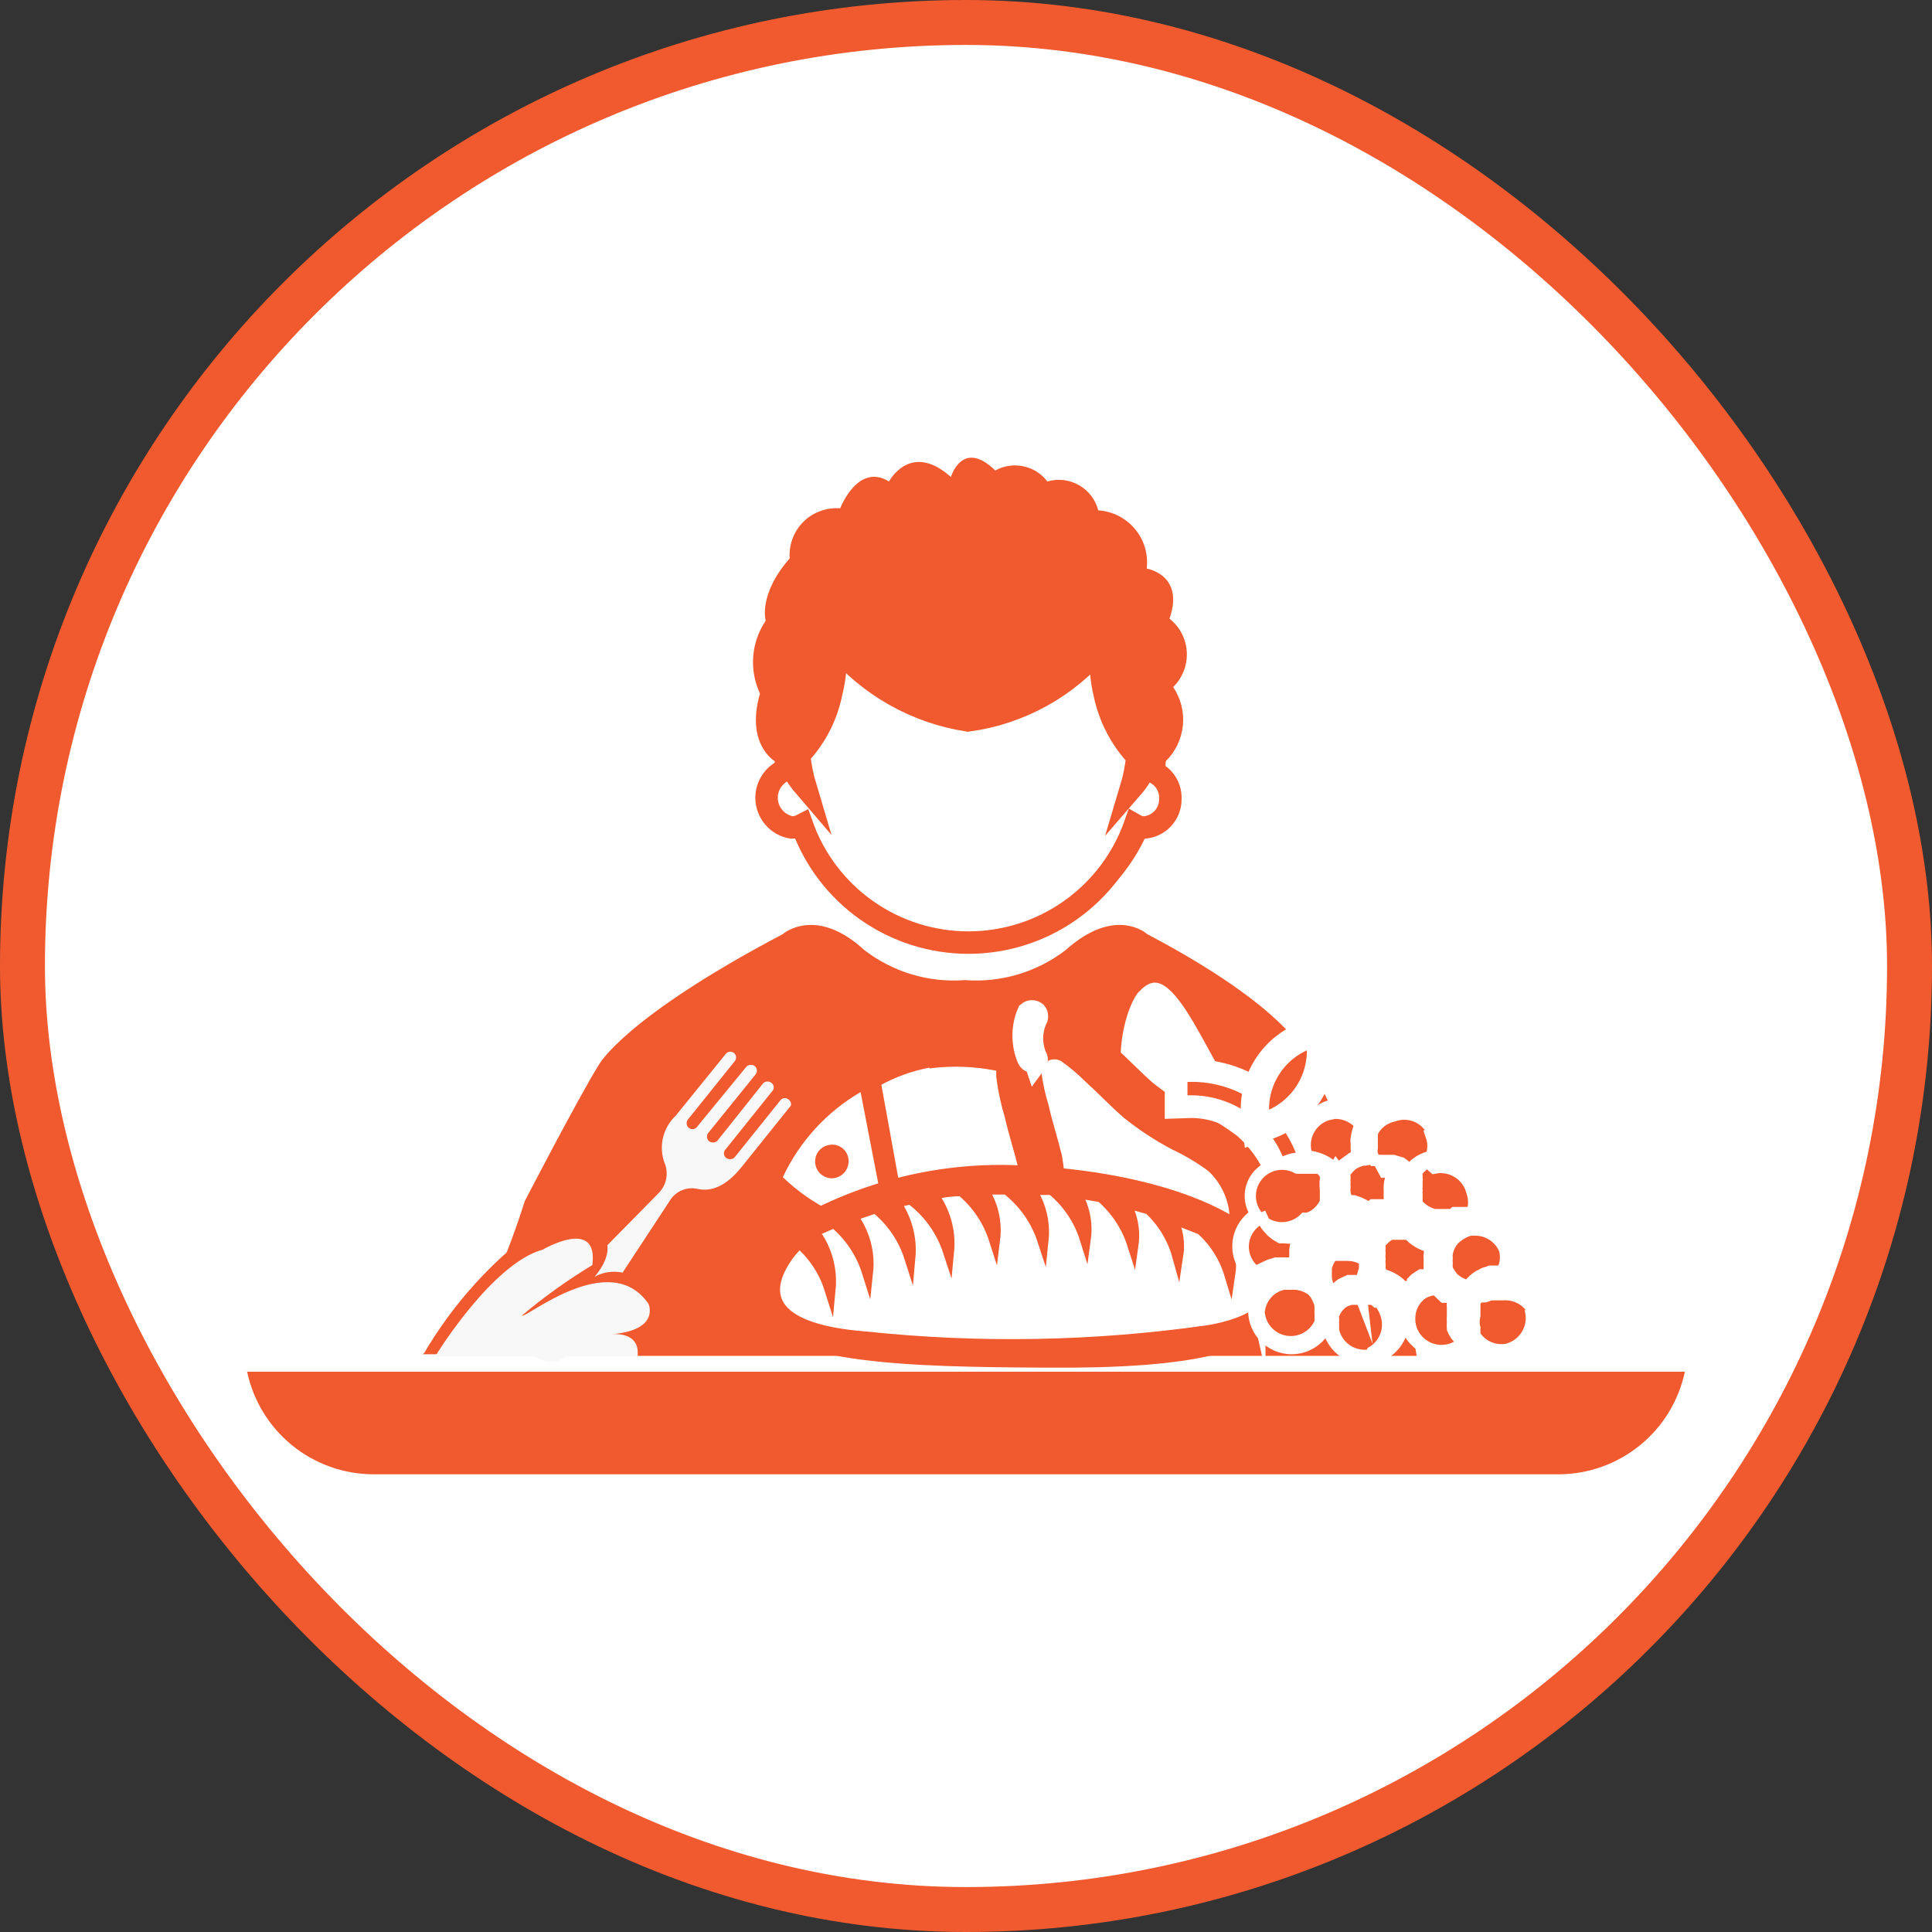 <svg width="43" height="43" viewBox="0 0 43 43" fill="none" xmlns="http://www.w3.org/2000/svg">
<rect x="0" y="0" width="43" height="43" fill="#333333" stroke="none"/>
<rect x="0.5" y="0.5" width="42" height="42" rx="21" fill="white"/>
<rect x="0.5" y="0.5" width="42" height="42" rx="21" stroke="#F15A2E"/>
<path d="M34.691 32.813H8.309C7.65 32.811 7.012 32.583 6.501 32.168C5.99 31.753 5.637 31.174 5.5 30.53H37.5C37.363 31.174 37.01 31.753 36.499 32.168C35.988 32.583 35.35 32.811 34.691 32.813Z" fill="#F15A2E"/>
<path d="M21.464 30.177H31.53C31.346 28.981 30.999 27.816 30.497 26.716C30.12 25.714 29.687 24.734 29.201 23.78C29.201 23.78 29.075 22.657 25.532 20.79C25.532 20.79 24.834 20.147 23.72 21.144C23.079 21.637 22.279 21.875 21.473 21.814C20.67 21.875 19.873 21.636 19.235 21.144C18.148 20.147 17.423 20.79 17.423 20.79C13.881 22.657 13.328 23.699 13.328 23.699C12.857 24.46 11.679 26.734 11.679 26.734C11.304 27.932 10.799 29.087 10.175 30.177H21.464Z" fill="#F15A2E"/>
<path d="M27.933 26.508C27.969 26.421 28.037 26.353 28.123 26.317C28.135 26.311 28.148 26.308 28.161 26.308C28.174 26.307 28.187 26.31 28.199 26.315C28.211 26.32 28.222 26.328 28.231 26.338C28.24 26.348 28.246 26.359 28.25 26.372C28.256 26.384 28.259 26.398 28.26 26.411C28.26 26.425 28.258 26.439 28.253 26.451C28.247 26.464 28.24 26.476 28.23 26.485C28.22 26.495 28.209 26.503 28.196 26.508C28.176 26.515 28.158 26.527 28.144 26.543C28.13 26.559 28.12 26.578 28.114 26.598C28.103 26.624 28.098 26.652 28.098 26.68C28.098 26.708 28.103 26.735 28.114 26.761C28.12 26.773 28.123 26.787 28.124 26.801C28.124 26.814 28.122 26.828 28.117 26.841C28.112 26.854 28.104 26.865 28.094 26.875C28.084 26.885 28.073 26.892 28.06 26.897C28.035 26.907 28.006 26.906 27.981 26.896C27.956 26.886 27.936 26.867 27.924 26.843C27.886 26.734 27.889 26.614 27.933 26.508Z" fill="white" stroke="#5A595C" stroke-width="0.5" stroke-miterlimit="10"/>
<path d="M17.241 16.94C17.241 16.94 16.589 16.56 16.915 15.436C16.794 15.178 16.742 14.893 16.764 14.609C16.787 14.325 16.882 14.051 17.042 13.815C17.042 13.815 16.869 13.235 17.576 12.428C17.565 12.278 17.587 12.128 17.64 11.987C17.692 11.846 17.775 11.719 17.881 11.613C17.988 11.507 18.117 11.425 18.258 11.374C18.399 11.322 18.55 11.302 18.7 11.314C18.7 11.314 19.089 10.29 19.787 10.716C19.787 10.716 20.258 9.81 21.164 10.616C21.164 10.616 21.418 9.756 22.151 10.471C22.342 10.366 22.564 10.333 22.777 10.378C22.99 10.423 23.18 10.543 23.311 10.716C23.428 10.682 23.55 10.671 23.671 10.685C23.791 10.699 23.908 10.738 24.014 10.798C24.119 10.858 24.212 10.938 24.286 11.035C24.36 11.131 24.413 11.242 24.444 11.359C24.601 11.369 24.755 11.411 24.896 11.483C25.036 11.554 25.161 11.654 25.262 11.775C25.363 11.896 25.438 12.037 25.483 12.188C25.527 12.339 25.541 12.498 25.522 12.655C25.522 12.655 26.373 12.791 26.029 13.769C26.142 13.859 26.235 13.971 26.302 14.099C26.368 14.227 26.407 14.368 26.414 14.512C26.422 14.656 26.399 14.8 26.346 14.934C26.294 15.069 26.214 15.191 26.111 15.291C26.28 15.542 26.357 15.844 26.327 16.145C26.297 16.447 26.163 16.728 25.948 16.94C25.909 17.459 25.783 17.967 25.576 18.444C25.364 18.961 25.051 19.429 24.654 19.821C24.257 20.214 23.785 20.522 23.266 20.727C22.555 21.023 21.78 21.126 21.016 21.028C20.253 20.929 19.529 20.632 18.917 20.166C17.954 19.354 17.352 18.195 17.241 16.94Z" fill="#F15A2E"/>
<path d="M26.048 17.792C26.058 17.627 26.003 17.466 25.894 17.342C25.785 17.218 25.632 17.142 25.468 17.13C25.385 17.286 25.285 17.432 25.169 17.565C25.24 17.329 25.288 17.086 25.314 16.84C24.95 16.453 24.7 15.974 24.589 15.454C24.506 15.107 24.479 14.75 24.508 14.394C23.76 15.292 22.703 15.877 21.545 16.034C20.39 15.857 19.34 15.264 18.591 14.367C18.618 14.72 18.587 15.075 18.501 15.418C18.397 15.938 18.149 16.418 17.785 16.804C17.811 17.05 17.859 17.292 17.93 17.529C17.814 17.394 17.711 17.248 17.622 17.094C17.465 17.12 17.323 17.201 17.221 17.322C17.118 17.443 17.061 17.597 17.061 17.755C17.061 17.914 17.118 18.068 17.221 18.189C17.323 18.31 17.465 18.391 17.622 18.417C17.701 18.417 17.779 18.398 17.849 18.362C18.12 19.128 18.622 19.791 19.286 20.259C19.95 20.728 20.742 20.979 21.554 20.979C22.366 20.979 23.159 20.728 23.822 20.259C24.486 19.791 24.988 19.128 25.26 18.362C25.323 18.398 25.395 18.417 25.468 18.417C25.626 18.405 25.773 18.334 25.881 18.218C25.989 18.102 26.048 17.95 26.048 17.792Z" fill="white" stroke="#F15A2E" stroke-width="0.5" stroke-miterlimit="10"/>
<path d="M31.52 27.513C31.52 27.513 29.527 29.325 26.727 27.132C23.928 24.94 24.915 22.24 25.296 21.95C26.292 20.944 27.026 23.916 28.177 25.103C28.622 25.57 29.16 25.939 29.756 26.187C30.352 26.435 30.993 26.556 31.638 26.544C31.718 26.538 31.797 26.563 31.859 26.614C31.921 26.664 31.962 26.736 31.973 26.815C32.055 27.105 31.52 27.513 31.52 27.513Z" fill="white" stroke="#F15A2E" stroke-width="0.25" stroke-miterlimit="10"/>
<path d="M32.164 26.335L31.72 26.652L31.874 26.96L32.345 26.689C32.368 26.618 32.361 26.541 32.327 26.474C32.293 26.408 32.234 26.358 32.164 26.335Z" fill="#5A595C" stroke="white" stroke-width="0.25" stroke-miterlimit="10"/>
<path d="M26.093 26.1L24.281 24.931L25.577 23.182C25.694 23.701 25.656 24.243 25.468 24.741C25.819 25.115 26.044 25.591 26.111 26.1" fill="white"/>
<path d="M19.154 24.306C18.398 24.747 17.794 25.407 17.423 26.2C18.059 26.814 18.869 27.216 19.743 27.35L19.154 24.306Z" fill="white"/>
<path d="M20.685 23.762C20.312 23.834 19.951 23.962 19.616 24.142L20.196 27.34C20.571 27.4 20.953 27.4 21.329 27.34C21.976 27.179 22.581 26.882 23.106 26.47C23.631 26.058 24.062 25.539 24.373 24.949C23.88 24.497 23.295 24.158 22.658 23.956C22.021 23.754 21.348 23.694 20.685 23.78" fill="white"/>
<path d="M18.148 25.919C18.157 25.967 18.175 26.013 18.202 26.055C18.228 26.096 18.263 26.131 18.303 26.159C18.344 26.187 18.389 26.206 18.437 26.217C18.485 26.227 18.535 26.227 18.583 26.218C18.679 26.198 18.764 26.142 18.82 26.061C18.876 25.98 18.898 25.88 18.882 25.783C18.875 25.734 18.857 25.688 18.831 25.646C18.804 25.604 18.77 25.568 18.729 25.54C18.688 25.512 18.642 25.492 18.594 25.483C18.545 25.473 18.495 25.474 18.447 25.484C18.399 25.493 18.353 25.511 18.311 25.538C18.27 25.564 18.235 25.599 18.207 25.639C18.179 25.68 18.16 25.725 18.15 25.773C18.14 25.821 18.139 25.871 18.148 25.919Z" fill="#F15A2E"/>
<path d="M23.212 23.916C23.304 23.862 23.372 23.774 23.402 23.672C23.408 23.641 23.402 23.609 23.385 23.582C23.368 23.555 23.342 23.535 23.312 23.527C23.283 23.523 23.254 23.529 23.229 23.544C23.205 23.559 23.186 23.581 23.176 23.608C23.17 23.635 23.158 23.659 23.141 23.68C23.123 23.7 23.101 23.716 23.076 23.726C23.018 23.749 22.953 23.749 22.895 23.726C22.88 23.716 22.862 23.71 22.844 23.709C22.826 23.707 22.807 23.709 22.79 23.716C22.773 23.722 22.758 23.733 22.746 23.746C22.733 23.759 22.724 23.775 22.719 23.793C22.714 23.81 22.713 23.829 22.716 23.847C22.72 23.865 22.727 23.882 22.738 23.896C22.749 23.911 22.763 23.923 22.779 23.931C22.795 23.939 22.813 23.944 22.831 23.944C22.894 23.964 22.959 23.973 23.024 23.968C23.09 23.963 23.154 23.946 23.212 23.916Z" fill="white" stroke="#595959" stroke-width="0.25" stroke-miterlimit="10"/>
<path d="M23.086 23.192C22.956 23.265 22.849 23.374 22.777 23.505C22.705 23.636 22.671 23.785 22.678 23.934C22.713 24.205 22.771 24.471 22.851 24.732C22.932 25.094 23.05 25.456 23.14 25.819C23.202 26.205 23.233 26.596 23.231 26.988C23.22 27.327 23.242 27.667 23.294 28.002C23.401 28.429 23.643 28.811 23.983 29.09C24.291 29.33 24.657 29.483 25.044 29.534C25.431 29.585 25.825 29.532 26.184 29.38C26.344 29.326 26.496 29.253 26.637 29.162C26.783 29.079 26.919 28.982 27.045 28.872C27.352 28.629 27.587 28.309 27.728 27.944C27.868 27.579 27.908 27.183 27.843 26.797C27.762 26.365 27.543 25.97 27.217 25.674C26.934 25.463 26.631 25.281 26.311 25.13C25.966 24.947 25.638 24.732 25.333 24.487C25.052 24.242 24.798 23.971 24.517 23.717C24.324 23.525 24.115 23.349 23.892 23.192C23.764 23.114 23.617 23.073 23.466 23.073C23.317 23.073 23.169 23.114 23.041 23.192" fill="white"/>
<path d="M23.086 23.192C22.956 23.265 22.849 23.374 22.777 23.505C22.705 23.636 22.671 23.785 22.678 23.934C22.713 24.205 22.771 24.471 22.851 24.732C22.932 25.094 23.05 25.456 23.14 25.819C23.202 26.205 23.233 26.596 23.231 26.988C23.22 27.327 23.242 27.667 23.294 28.002C23.401 28.429 23.643 28.811 23.983 29.09C24.291 29.33 24.657 29.483 25.044 29.534C25.431 29.585 25.825 29.532 26.184 29.38C26.344 29.326 26.496 29.253 26.637 29.162C26.783 29.079 26.919 28.982 27.045 28.872C27.352 28.629 27.587 28.309 27.728 27.944C27.868 27.579 27.908 27.183 27.843 26.797C27.762 26.365 27.543 25.97 27.217 25.674C26.934 25.463 26.631 25.281 26.311 25.13C25.966 24.947 25.638 24.732 25.333 24.487C25.052 24.242 24.798 23.971 24.517 23.717C24.324 23.525 24.115 23.349 23.892 23.192C23.764 23.114 23.617 23.073 23.466 23.073C23.317 23.073 23.169 23.114 23.041 23.192" stroke="#F15A2E" stroke-width="1.01" stroke-miterlimit="10"/>
<path d="M23.05 23.654C23.065 23.634 23.073 23.61 23.073 23.586C23.073 23.561 23.065 23.537 23.05 23.518C22.996 23.389 22.968 23.25 22.968 23.11C22.968 22.97 22.996 22.832 23.05 22.702C23.069 22.68 23.079 22.651 23.079 22.621C23.079 22.591 23.069 22.562 23.05 22.539C23.027 22.52 22.998 22.51 22.968 22.51C22.938 22.51 22.909 22.52 22.887 22.539C22.818 22.701 22.783 22.875 22.783 23.051C22.783 23.227 22.818 23.401 22.887 23.563C22.9 23.59 22.923 23.612 22.952 23.624C22.98 23.635 23.012 23.636 23.041 23.627L23.05 23.654Z" fill="#595959" stroke="white" stroke-width="0.5" stroke-miterlimit="10"/>
<path d="M17.297 27.378C18.827 26.403 20.61 25.899 22.424 25.928C25.423 25.992 28.359 26.907 28.622 28.529C28.884 30.15 26.402 30.458 23.34 30.44C20.277 30.422 16.998 30.386 16.744 29.027C16.68 28.728 16.698 28.417 16.795 28.127C16.892 27.837 17.066 27.578 17.297 27.378Z" fill="#F15A2E"/>
<path d="M27.625 27.812C27.625 27.812 27.498 27.73 27.272 27.613C27.374 27.846 27.409 28.104 27.371 28.356C27.255 27.972 27.035 27.627 26.737 27.359L26.067 27.096C26.206 27.357 26.257 27.656 26.212 27.948C26.101 27.549 25.881 27.188 25.577 26.906L25.025 26.752C25.194 27.038 25.261 27.374 25.215 27.703C25.083 27.288 24.838 26.918 24.508 26.634L23.928 26.535C24.123 26.841 24.204 27.207 24.155 27.567C24.02 27.137 23.762 26.756 23.412 26.471H22.932C23.156 26.804 23.255 27.205 23.213 27.604C23.065 27.151 22.784 26.753 22.406 26.462H21.863C22.088 26.791 22.184 27.19 22.135 27.585C21.999 27.16 21.744 26.783 21.401 26.498C21.183 26.498 20.966 26.526 20.748 26.58C21.024 26.942 21.154 27.395 21.111 27.848C20.958 27.381 20.664 26.972 20.268 26.68L19.915 26.761C20.17 27.115 20.289 27.549 20.25 27.984C20.111 27.549 19.846 27.164 19.489 26.879L18.955 27.06C19.229 27.416 19.355 27.864 19.308 28.31C19.172 27.878 18.914 27.494 18.565 27.205L18.32 27.314C18.247 27.341 18.176 27.377 18.112 27.422C18.388 27.785 18.517 28.238 18.474 28.691C18.348 28.29 18.113 27.933 17.795 27.658C17.665 27.774 17.552 27.908 17.46 28.057C17.07 28.673 16.934 29.579 19.272 29.76C21.795 30.025 24.342 29.98 26.855 29.624C26.855 29.624 29.437 29.289 27.625 27.812Z" fill="white" stroke="#F15A2E" stroke-width="0.25" stroke-miterlimit="10"/>
<path d="M29.002 26.336H28.703C28.64 25.783 28.37 25.275 27.949 24.913C27.528 24.55 26.985 24.359 26.429 24.379V24.08C27.065 24.056 27.686 24.277 28.164 24.696C28.643 25.116 28.942 25.702 29.002 26.336Z" stroke="white" stroke-width="1.01" stroke-miterlimit="10"/>
<path d="M29.002 26.336H28.703C28.64 25.783 28.37 25.275 27.949 24.913C27.528 24.55 26.985 24.359 26.429 24.379V24.08C27.065 24.056 27.686 24.277 28.164 24.696C28.643 25.116 28.942 25.702 29.002 26.336Z" fill="#F15A2E"/>
<path d="M28.132 24.876C28.087 24.516 28.169 24.152 28.364 23.846C28.559 23.54 28.855 23.311 29.201 23.2C29.244 23.56 29.161 23.924 28.966 24.23C28.771 24.535 28.476 24.764 28.132 24.876Z" stroke="white" stroke-width="1.01" stroke-miterlimit="10"/>
<path d="M28.132 24.876C28.087 24.516 28.169 24.152 28.364 23.846C28.559 23.54 28.855 23.311 29.201 23.2C29.244 23.56 29.161 23.924 28.966 24.23C28.771 24.535 28.476 24.764 28.132 24.876Z" fill="#F15A2E" stroke="white" stroke-width="0.25" stroke-miterlimit="10"/>
<path d="M28.957 27.586C29.492 27.586 29.926 27.152 29.926 26.617C29.926 26.081 29.492 25.647 28.957 25.647C28.421 25.647 27.987 26.081 27.987 26.617C27.987 27.152 28.421 27.586 28.957 27.586Z" fill="white"/>
<path d="M28.395 28.709C28.931 28.709 29.365 28.275 29.365 27.74C29.365 27.204 28.931 26.77 28.395 26.77C27.86 26.77 27.426 27.204 27.426 27.74C27.426 28.275 27.86 28.709 28.395 28.709Z" fill="white"/>
<path d="M28.748 30.141C29.284 30.141 29.718 29.706 29.718 29.171C29.718 28.636 29.284 28.202 28.748 28.202C28.213 28.202 27.779 28.636 27.779 29.171C27.779 29.706 28.213 30.141 28.748 30.141Z" fill="white"/>
<path d="M30.387 30.367C30.923 30.367 31.357 29.933 31.357 29.398C31.357 28.863 30.923 28.428 30.387 28.428C29.852 28.428 29.418 28.863 29.418 29.398C29.418 29.933 29.852 30.367 30.387 30.367Z" fill="white"/>
<path d="M32.101 30.222C32.636 30.222 33.07 29.788 33.07 29.253C33.07 28.717 32.636 28.283 32.101 28.283C31.565 28.283 31.131 28.717 31.131 29.253C31.131 29.788 31.565 30.222 32.101 30.222Z" fill="white"/>
<path d="M33.423 30.259C33.958 30.259 34.392 29.825 34.392 29.289C34.392 28.754 33.958 28.32 33.423 28.32C32.888 28.32 32.454 28.754 32.454 29.289C32.454 29.825 32.888 30.259 33.423 30.259Z" fill="white"/>
<path d="M32.753 28.845C33.288 28.845 33.722 28.411 33.722 27.876C33.722 27.34 33.288 26.906 32.753 26.906C32.218 26.906 31.784 27.34 31.784 27.876C31.784 28.411 32.218 28.845 32.753 28.845Z" fill="white"/>
<path d="M32.101 27.577C32.636 27.577 33.07 27.143 33.07 26.607C33.07 26.072 32.636 25.638 32.101 25.638C31.565 25.638 31.131 26.072 31.131 26.607C31.131 27.143 31.565 27.577 32.101 27.577Z" fill="white"/>
<path d="M31.258 26.381C31.793 26.381 32.227 25.947 32.227 25.412C32.227 24.876 31.793 24.442 31.258 24.442C30.723 24.442 30.289 24.876 30.289 25.412C30.289 25.947 30.723 26.381 31.258 26.381Z" fill="white"/>
<path d="M29.836 26.39C30.371 26.39 30.805 25.956 30.805 25.42C30.805 24.885 30.371 24.451 29.836 24.451C29.3 24.451 28.866 24.885 28.866 25.42C28.866 25.956 29.3 26.39 29.836 26.39Z" fill="white"/>
<path d="M30.197 25.738C29.932 25.939 29.678 26.154 29.436 26.381L28.847 27.441C28.847 27.441 28.684 28.039 28.847 28.293C29.01 28.547 29.019 28.936 29.436 29.036C29.709 29.123 29.992 29.178 30.278 29.199C30.659 29.285 31.048 29.331 31.438 29.335H32.462C32.462 29.335 32.743 30.585 32.851 29.036C32.923 28.435 32.941 27.828 32.906 27.224L32.281 26.418L31.375 25.629L30.197 25.738Z" fill="white"/>
<path d="M29.002 26H29.201H29.264H29.319C29.334 25.996 29.349 25.996 29.364 26L29.445 26.072L29.5 26.145C29.5 26.145 29.5 26.208 29.5 26.244C29.49 26.32 29.49 26.396 29.5 26.471V26.625C29.5 26.625 29.5 26.706 29.5 26.743C29.472 26.817 29.428 26.885 29.373 26.942C29.301 27.021 29.211 27.08 29.11 27.114H29.038C28.946 27.208 28.829 27.274 28.701 27.305C28.573 27.337 28.439 27.331 28.314 27.291C28.189 27.25 28.078 27.175 27.993 27.074C27.909 26.974 27.854 26.851 27.835 26.721C27.816 26.591 27.833 26.458 27.886 26.337C27.938 26.217 28.023 26.113 28.131 26.038C28.239 25.963 28.366 25.92 28.497 25.913C28.629 25.906 28.759 25.936 28.875 26H29.002ZM30.814 26.09H30.886H30.95H31.004C30.959 26.181 30.931 26.279 30.922 26.38C30.918 26.429 30.918 26.477 30.922 26.525C30.918 26.574 30.918 26.622 30.922 26.67C30.918 26.718 30.918 26.767 30.922 26.815H30.777H30.669H30.605H30.551L30.46 26.888L30.37 26.824L30.261 26.77L30.134 26.725H29.998C29.968 26.668 29.946 26.607 29.935 26.544C29.93 26.501 29.93 26.459 29.935 26.417C29.93 26.387 29.93 26.356 29.935 26.326C29.931 26.287 29.931 26.247 29.935 26.208C29.93 26.175 29.93 26.142 29.935 26.109C29.954 26.077 29.975 26.047 29.998 26.018L30.08 25.936C30.116 25.907 30.155 25.883 30.198 25.864L30.324 25.819H30.379C30.474 25.796 30.573 25.796 30.669 25.819L30.814 26.09ZM31.81 27.902C31.806 27.936 31.806 27.969 31.81 28.002V28.138C31.81 28.138 31.81 28.22 31.81 28.256C31.823 28.296 31.838 28.335 31.855 28.374H31.765H31.701H31.629L31.556 28.419L31.493 28.464L31.439 28.518V28.573C31.419 28.59 31.403 28.612 31.393 28.636H31.23L31.131 28.546C31.062 28.49 30.986 28.444 30.904 28.41L30.777 28.364L30.714 28.265V28.147C30.71 28.105 30.71 28.062 30.714 28.02C30.709 27.978 30.709 27.936 30.714 27.893C30.71 27.854 30.71 27.815 30.714 27.776C30.711 27.745 30.711 27.715 30.714 27.685C30.73 27.654 30.752 27.627 30.777 27.604C30.777 27.604 30.777 27.604 30.823 27.558L30.877 27.513L30.959 27.468H31.076H31.203H31.348C31.47 27.606 31.631 27.704 31.81 27.748C31.829 27.774 31.844 27.801 31.855 27.83C31.855 27.83 31.855 27.902 31.855 27.939L31.81 27.902ZM30.143 28.5H30.016L29.898 28.555C29.858 28.571 29.821 28.596 29.79 28.627L29.699 28.7H29.599C29.555 28.619 29.527 28.529 29.518 28.437V28.319C29.518 28.319 29.518 28.247 29.518 28.22C29.536 28.138 29.57 28.061 29.618 27.993V27.939H29.699H29.753H29.799H29.862H29.998C30.149 27.94 30.296 27.991 30.415 28.084L30.37 28.165V28.247C30.336 28.337 30.314 28.431 30.306 28.528V28.618C30.302 28.645 30.302 28.673 30.306 28.7C30.302 28.733 30.302 28.766 30.306 28.799C30.301 28.841 30.301 28.884 30.306 28.926L30.143 28.5ZM28.195 28.428C28.071 28.394 27.959 28.327 27.869 28.235C27.78 28.142 27.718 28.027 27.688 27.902C27.651 27.743 27.672 27.576 27.747 27.43C27.821 27.284 27.945 27.169 28.096 27.105L28.15 27.223C28.169 27.26 28.193 27.293 28.222 27.323L28.304 27.413L28.395 27.486L28.503 27.549H28.612C28.654 27.558 28.697 27.558 28.739 27.549H28.893C28.856 27.633 28.831 27.721 28.82 27.812V28.02C28.793 28.053 28.762 28.083 28.73 28.111H28.549H28.395L28.25 28.156L28.114 28.22L28.195 28.428ZM28.041 29.416C28.01 29.281 28.019 29.141 28.067 29.012C28.116 28.883 28.201 28.771 28.313 28.691L28.422 28.627L28.558 28.582H28.703H28.848C28.975 28.596 29.097 28.642 29.201 28.718L29.273 28.799C29.32 28.876 29.357 28.958 29.382 29.044C29.378 29.065 29.378 29.087 29.382 29.107C29.382 29.107 29.382 29.107 29.382 29.171C29.378 29.192 29.378 29.213 29.382 29.234V29.424C29.325 29.563 29.225 29.679 29.098 29.757C28.97 29.835 28.821 29.871 28.672 29.859C28.523 29.846 28.382 29.787 28.268 29.69C28.155 29.592 28.075 29.461 28.041 29.316V29.416ZM30.524 30.149C30.341 30.19 30.15 30.156 29.992 30.056C29.834 29.956 29.722 29.797 29.681 29.615C29.677 29.576 29.677 29.536 29.681 29.497C29.677 29.461 29.677 29.424 29.681 29.388C29.676 29.349 29.676 29.31 29.681 29.27C29.709 29.193 29.752 29.122 29.808 29.062L29.862 29.008L29.935 28.962L30.062 28.917H30.188H30.361H30.424H30.487H30.542C30.578 28.933 30.612 28.954 30.641 28.981H30.696C30.773 29.073 30.829 29.181 30.859 29.298C30.899 29.446 30.889 29.603 30.832 29.745C30.775 29.887 30.673 30.007 30.542 30.086L30.524 30.149ZM32.544 29.878C32.459 29.96 32.352 30.016 32.236 30.041C32.055 30.081 31.865 30.049 31.707 29.951C31.549 29.852 31.436 29.696 31.393 29.515C31.353 29.34 31.378 29.156 31.466 28.999L31.529 28.908L31.611 28.827C31.647 28.797 31.686 28.773 31.729 28.754L31.864 28.709H31.964L32.136 28.872H32.2H32.263H32.327C32.323 28.914 32.323 28.956 32.327 28.999C32.322 29.032 32.322 29.065 32.327 29.098V29.289C32.322 29.334 32.322 29.379 32.327 29.424C32.323 29.476 32.323 29.527 32.327 29.579C32.347 29.626 32.371 29.671 32.399 29.715L32.544 29.878ZM34.066 29.18C34.107 29.364 34.074 29.556 33.974 29.715C33.873 29.875 33.715 29.988 33.532 30.032C33.396 30.054 33.256 30.037 33.13 29.98C33.004 29.924 32.898 29.831 32.825 29.715V29.624C32.82 29.603 32.82 29.581 32.825 29.56C32.802 29.468 32.802 29.372 32.825 29.28C32.825 29.28 32.825 29.225 32.825 29.198C32.825 29.171 32.825 29.198 32.825 29.153C32.825 29.107 32.825 29.107 32.825 29.089V29.017V28.971L32.879 28.908L32.934 28.863H32.997H33.051L33.178 28.817H33.314H33.459C33.58 28.809 33.701 28.833 33.811 28.885C33.92 28.938 34.014 29.017 34.084 29.116L34.066 29.18ZM33.486 27.812C33.528 27.973 33.508 28.144 33.432 28.292H33.287H33.169L33.033 28.337L32.906 28.401C32.824 28.455 32.75 28.522 32.689 28.6H32.608L32.481 28.546L32.363 28.464C32.328 28.429 32.297 28.389 32.272 28.346C32.248 28.312 32.227 28.276 32.209 28.238C32.214 28.223 32.214 28.207 32.209 28.192C32.206 28.168 32.206 28.144 32.209 28.12C32.204 28.078 32.204 28.035 32.209 27.993C32.204 27.963 32.204 27.933 32.209 27.902C32.225 27.819 32.256 27.74 32.299 27.667L32.363 27.585L32.426 27.531C32.514 27.459 32.616 27.406 32.725 27.377H32.825C32.966 27.375 33.104 27.416 33.222 27.493C33.34 27.571 33.432 27.682 33.486 27.812ZM32.761 26.534C32.811 26.681 32.811 26.84 32.761 26.987H32.635H32.544H32.481H32.426H32.372L32.318 27.033H32.272H31.919C31.77 26.992 31.637 26.907 31.538 26.788C31.536 26.77 31.536 26.752 31.538 26.734C31.538 26.734 31.538 26.734 31.538 26.679V26.634C31.538 26.634 31.538 26.634 31.538 26.58C31.534 26.553 31.534 26.525 31.538 26.498C31.534 26.471 31.534 26.444 31.538 26.417V26.353C31.538 26.353 31.538 26.353 31.538 26.29C31.544 26.269 31.544 26.247 31.538 26.226C31.538 26.226 31.538 26.226 31.538 26.181C31.535 26.151 31.535 26.121 31.538 26.09C31.554 26.057 31.576 26.026 31.602 26L31.674 25.936L31.747 25.891H31.792L31.919 26C32.101 25.962 32.291 25.996 32.449 26.096C32.606 26.196 32.718 26.353 32.761 26.534ZM31.855 25.284C31.905 25.428 31.905 25.584 31.855 25.728L31.729 25.773C31.639 25.807 31.557 25.856 31.484 25.918L31.384 26.027L31.194 25.882L31.013 25.828H30.895H30.832H30.596C30.576 25.78 30.557 25.732 30.542 25.683C30.533 25.638 30.533 25.592 30.542 25.547V25.483C30.538 25.459 30.538 25.435 30.542 25.411C30.539 25.387 30.539 25.363 30.542 25.338C30.542 25.338 30.542 25.338 30.542 25.284V25.212C30.587 25.118 30.652 25.035 30.734 24.971C30.816 24.907 30.911 24.862 31.013 24.84C31.101 24.808 31.196 24.793 31.29 24.798C31.384 24.803 31.476 24.827 31.561 24.868C31.645 24.91 31.721 24.968 31.782 25.04C31.844 25.111 31.89 25.194 31.919 25.284H31.855ZM29.572 24.795C29.699 24.767 29.831 24.775 29.954 24.816C30.077 24.858 30.186 24.932 30.27 25.03C30.229 25.123 30.202 25.22 30.188 25.32C30.179 25.368 30.179 25.417 30.188 25.465C30.184 25.514 30.184 25.562 30.188 25.61C30.188 25.656 30.188 25.692 30.188 25.728L30.089 25.773L29.88 25.927L29.79 26.027L29.735 25.954L29.708 26C29.54 25.842 29.323 25.746 29.092 25.728C29.058 25.633 29.044 25.532 29.052 25.431C29.059 25.33 29.089 25.232 29.138 25.144C29.187 25.055 29.254 24.978 29.335 24.918C29.416 24.858 29.51 24.816 29.609 24.795H29.572Z" fill="#F15A2E" stroke="white" stroke-width="0.25" stroke-miterlimit="10"/>
<path d="M17.559 24.478C17.547 24.466 17.533 24.456 17.517 24.45C17.502 24.444 17.485 24.44 17.468 24.44C17.451 24.44 17.435 24.444 17.419 24.45C17.404 24.456 17.39 24.466 17.378 24.478L16.345 25.765C16.319 25.788 16.285 25.8 16.25 25.8C16.215 25.8 16.181 25.788 16.155 25.765C16.141 25.753 16.13 25.738 16.123 25.722C16.116 25.705 16.112 25.688 16.112 25.67C16.112 25.652 16.116 25.634 16.123 25.617C16.13 25.601 16.141 25.586 16.155 25.574L17.178 24.297C17.192 24.285 17.203 24.27 17.21 24.254C17.218 24.238 17.221 24.22 17.221 24.202C17.221 24.184 17.218 24.166 17.21 24.15C17.203 24.133 17.192 24.119 17.178 24.107C17.152 24.084 17.118 24.071 17.083 24.071C17.048 24.071 17.015 24.084 16.988 24.107L15.964 25.393C15.938 25.416 15.904 25.429 15.869 25.429C15.834 25.429 15.8 25.416 15.774 25.393C15.749 25.368 15.735 25.334 15.735 25.298C15.735 25.262 15.749 25.228 15.774 25.203L16.807 23.925C16.832 23.9 16.846 23.866 16.846 23.83C16.846 23.795 16.832 23.761 16.807 23.735C16.781 23.712 16.747 23.7 16.712 23.7C16.677 23.7 16.643 23.712 16.617 23.735L15.502 25.094C15.491 25.106 15.476 25.116 15.461 25.122C15.445 25.129 15.429 25.132 15.412 25.132C15.395 25.132 15.378 25.129 15.363 25.122C15.347 25.116 15.333 25.106 15.321 25.094C15.296 25.069 15.282 25.035 15.282 24.999C15.282 24.964 15.296 24.929 15.321 24.904L16.354 23.617C16.365 23.604 16.373 23.589 16.378 23.573C16.382 23.557 16.384 23.54 16.382 23.523C16.381 23.506 16.376 23.49 16.368 23.475C16.36 23.46 16.349 23.447 16.336 23.436C16.323 23.426 16.308 23.418 16.291 23.413C16.275 23.408 16.258 23.406 16.241 23.408C16.225 23.41 16.208 23.415 16.193 23.422C16.178 23.43 16.165 23.441 16.155 23.454L15.04 24.831C14.901 24.962 14.803 25.13 14.758 25.315C14.713 25.5 14.723 25.694 14.787 25.873C14.835 25.984 14.85 26.107 14.829 26.226C14.808 26.346 14.752 26.456 14.669 26.544L11.86 29.398C11.784 29.48 11.735 29.585 11.721 29.696C11.706 29.808 11.727 29.921 11.78 30.021C11.832 30.12 11.915 30.201 12.015 30.251C12.115 30.302 12.229 30.32 12.34 30.304C12.416 30.294 12.488 30.268 12.552 30.227C12.617 30.187 12.671 30.132 12.712 30.068L14.913 26.716C14.977 26.614 15.07 26.535 15.181 26.49C15.291 26.444 15.413 26.435 15.53 26.462C15.829 26.526 16.155 26.408 16.499 25.982L17.604 24.605C17.609 24.582 17.608 24.558 17.6 24.535C17.592 24.513 17.578 24.493 17.559 24.478Z" fill="#F8F8F8"/>
<path d="M9.441 30.114C10.016 29.135 10.765 28.269 11.652 27.559C12.784 26.816 13.328 27.405 13.464 27.559C13.681 27.939 13.228 28.42 13.228 28.42C13.348 28.353 13.48 28.314 13.617 28.307C13.754 28.299 13.89 28.322 14.016 28.374C14.524 28.547 14.968 28.909 14.786 29.28C14.664 29.552 14.591 29.844 14.569 30.141H9.405L9.441 30.114Z" fill="#F15A2E"/>
<path d="M9.704 30.159C9.704 30.159 10.954 28.121 12.078 27.813C12.078 27.813 13.328 27.079 13.183 28.157C12.632 28.49 12.108 28.865 11.616 29.28C11.688 29.362 13.573 27.767 14.433 29.018C14.433 29.018 14.705 29.607 13.6 29.697C13.6 29.697 14.261 29.607 14.189 30.195H9.704" fill="#F8F8F8"/>
</svg>
